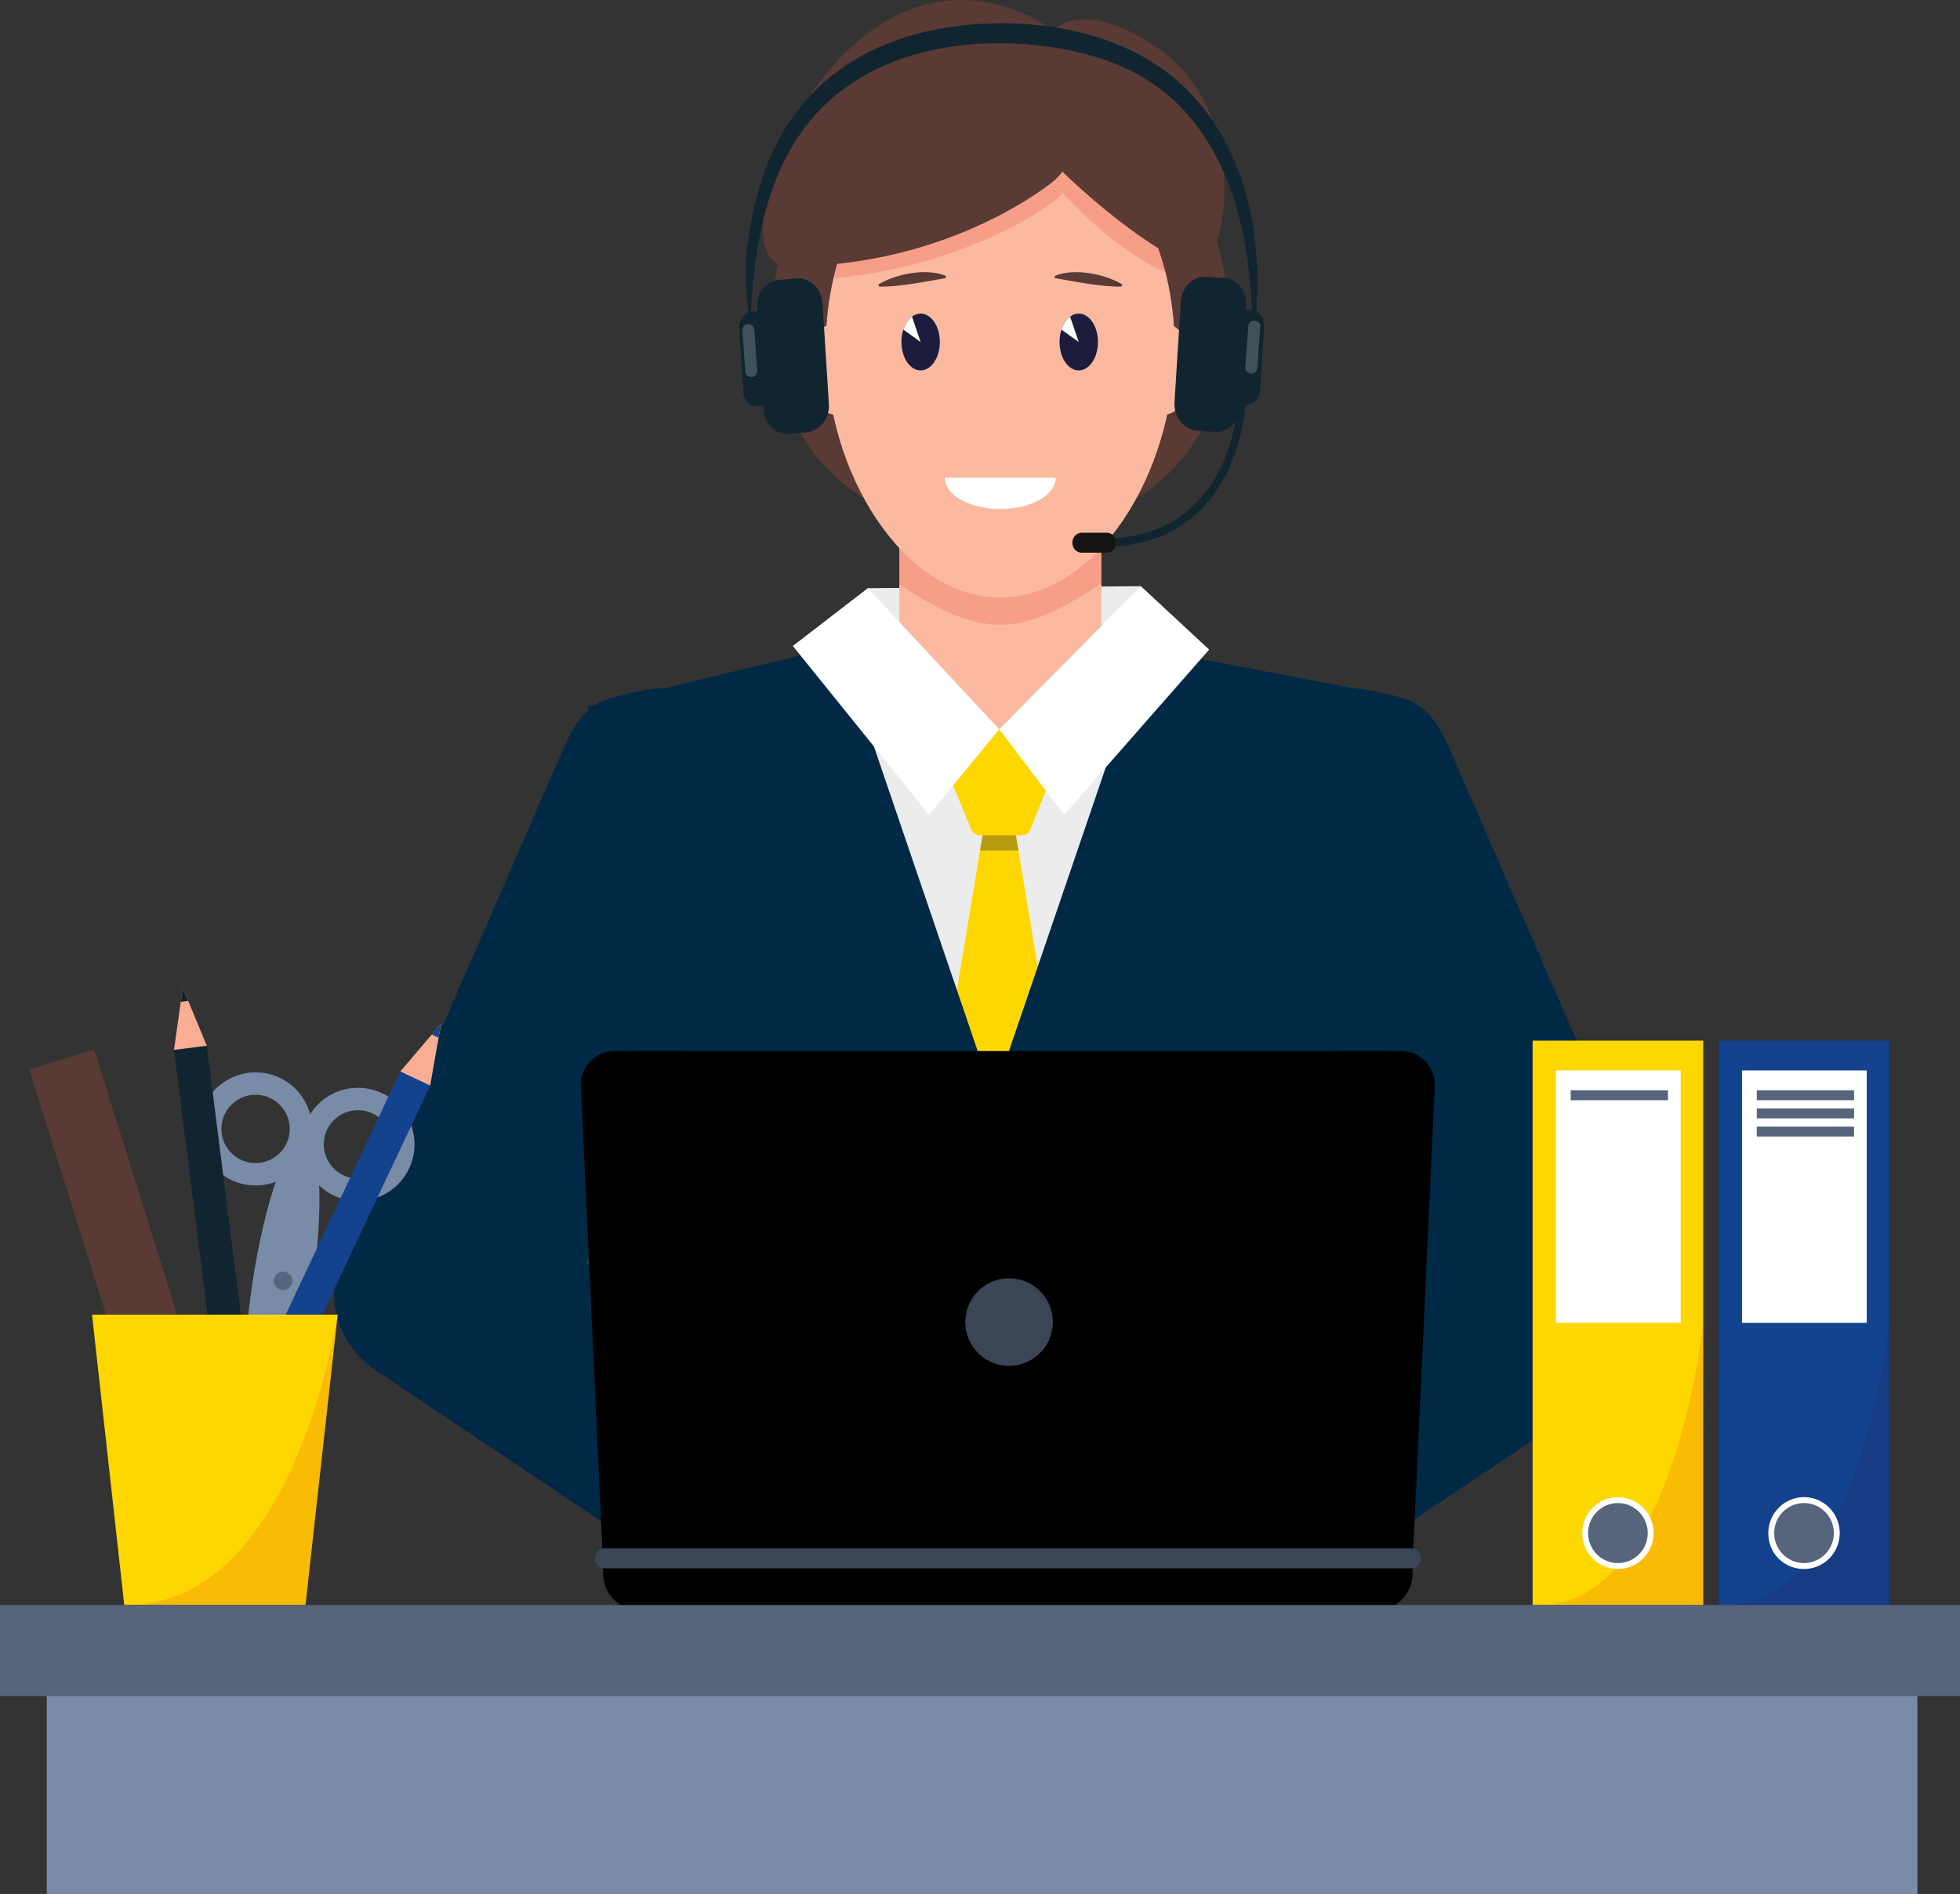 <?xml version="1.0" encoding="UTF-8"?>
<svg id="Layer_2" data-name="Layer 2" xmlns="http://www.w3.org/2000/svg" viewBox="0 0 2976.04 2876">
  <rect x="0" y="0" width="2976.04" height="2876" fill="#333333" stroke="none"/>
  <defs>
    <style>
      .cls-1 {
        fill: #f9ae93;
      }

      .cls-2 {
        fill: #788ca8;
      }

      .cls-3 {
        fill: #13428e;
      }

      .cls-4, .cls-5 {
        fill: #fff;
      }

      .cls-6 {
        fill: #161412;
      }

      .cls-7 {
        fill: #fbb99f;
      }

      .cls-8 {
        fill: #593a35;
      }

      .cls-9 {
        fill: #56647c;
      }

      .cls-10 {
        fill: gold;
      }

      .cls-11 {
        fill: #e5332a;
      }

      .cls-11, .cls-12, .cls-13, .cls-5, .cls-14 {
        opacity: .2;
      }

      .cls-12 {
        fill: #e84e1b;
      }

      .cls-15, .cls-13 {
        fill: #002945;
      }

      .cls-16 {
        fill: #1d1c3d;
      }

      .cls-17 {
        fill: #494328;
        opacity: .4;
      }

      .cls-18 {
        fill: #3a4556;
      }

      .cls-14 {
        fill: #29235c;
      }

      .cls-19 {
        fill: #112530;
      }

      .cls-20 {
        fill: #ececec;
      }
    </style>
  </defs>
  <g id="_Ñëîé_1" data-name="Ñëîé 1">
    <g>
      <polygon class="cls-20" points="1317.71 893.14 1732.31 890.14 1732.31 999.24 1317.71 999.24 1317.71 893.14"/>
      <g>
        <path class="cls-7" d="m1672.33,790.12v248.87c0,76.25-68.67,137.89-153.42,137.89s-153.42-61.64-153.42-137.89v-248.87c0-76.25,68.58-137.89,153.42-137.89,42.37,0,80.66,15.41,108.47,40.4,27.72,24.91,44.95,59.4,44.95,97.49Z"/>
        <path class="cls-11" d="m1672.32,844.91v40.76c-45.29,29.85-97.73,62.87-153.42,62.87s-108.12-31.38-153.42-61.23l-.04-42.41c0-76.22,68.63-137.9,153.44-137.9,42.4,0,80.72,15.45,108.48,40.4,27.76,24.95,44.96,59.39,44.96,97.49Z"/>
        <path class="cls-8" d="m1864.71,485.55c0,214.23-154.97,326.39-346.05,326.39s-346.05-112.16-346.05-326.39c0-45.59,7.13-89.33,19.98-129.97.78-2.21,1.48-4.48,2.26-6.68,1.13-3.4,2.33-6.74,3.53-10.08,32.54-89.33,94.02-162.01,171.45-203.31.92-.54,1.91-1.01,2.82-1.49,1.76-.95,3.53-1.85,5.29-2.75,1.34-.78,2.68-1.37,4.02-2.03,41.93-20.29,88.16-31.51,136.73-31.51,38.68,0,75.95,7.1,110.75,20.29,12.28,4.65,24.28,10.03,35.93,16.23,6.07,3.1,12,6.5,17.86,10.03,3.39,2.09,6.71,4.18,9.95,6.33,55.06,36.1,100.44,88.79,130.51,151.93,5.22,10.86,9.95,22.02,14.26,33.42,4.02,10.8,7.62,21.84,10.8,33.06,10.31,36.76,15.95,75.96,15.95,116.54Z"/>
        <path class="cls-7" d="m1783.46,525.55c0,193.91-118.56,381.67-264.78,381.67s-264.83-187.75-264.83-381.67c0-35.92,4.16-70.6,11.72-103.22,1.08-4.86,2.27-9.67,3.56-14.42.59-2,1.13-4.05,1.73-6.05.86-3.08,1.78-6.1,2.7-9.13,24.9-80.86,71.95-146.65,131.2-184.03.7-.49,1.46-.92,2.16-1.35,1.35-.86,2.7-1.67,4.05-2.48,1.03-.7,2.05-1.24,3.08-1.84,32.09-18.36,67.47-28.52,104.63-28.52,29.6,0,58.12,6.43,84.75,18.36,9.4,4.21,18.58,9.07,27.49,14.69,4.65,2.81,9.18,5.89,13.67,9.07,2.59,1.89,5.13,3.78,7.62,5.73,42.13,32.68,76.86,80.37,99.87,137.52,4,9.83,7.62,19.93,10.91,30.25,2.38,7.51,4.54,15.18,6.54,22.96.59,2.32,1.19,4.65,1.73,6.97,7.89,33.27,12.21,68.76,12.21,105.49Z"/>
        <path class="cls-7" d="m1221.04,560.15c0,38.9,23.68,70.43,52.9,70.43v-140.85c-29.22,0-52.9,31.53-52.9,70.43Z"/>
        <path class="cls-7" d="m1811.89,560.15c0,38.9-21.62,70.43-48.3,70.43v-140.85c26.67,0,48.3,31.53,48.3,70.43Z"/>
        <path class="cls-4" d="m1518.77,772.92c46.56,0,84.3-21.27,84.3-47.5h-168.61c0,26.23,37.74,47.5,84.3,47.5Z"/>
        <g>
          <path class="cls-16" d="m1427.05,519.31c0,23.87-13.06,43.16-29.2,43.16s-29.12-19.29-29.12-43.16c0-6.75,1.05-13.13,2.93-18.76,2.78-8.48,7.36-15.46,13.06-19.74,3.98-3,8.41-4.65,13.13-4.65,16.14,0,29.2,19.36,29.2,43.16Z"/>
          <path class="cls-4" d="m1397.85,519.31l-26.19-18.76c2.78-8.48,7.36-15.46,13.06-19.74l13.13,38.5Z"/>
        </g>
        <g>
          <path class="cls-16" d="m1667.13,519.31c0,23.87-13.06,43.16-29.2,43.16s-29.12-19.29-29.12-43.16c0-6.75,1.05-13.13,2.93-18.76,2.78-8.48,7.36-15.46,13.06-19.74,3.98-3,8.41-4.65,13.14-4.65,16.14,0,29.2,19.36,29.2,43.16Z"/>
          <path class="cls-4" d="m1637.93,519.31l-26.19-18.76c2.78-8.48,7.36-15.46,13.06-19.74l13.14,38.5Z"/>
        </g>
        <g>
          <path class="cls-8" d="m1336.08,435.2c-2.16-.04-2.94-2.91-1.08-4.01,6.55-3.86,13.43-6.78,20.42-9.31,9.1-3.22,18.47-5.57,28.04-7.01,9.55-1.46,19.31-2.07,29.15-1.28,7.56.66,15.33,1.93,22.5,4.89,1.96.81,1.55,3.72-.54,4.06-7.37,1.22-14.33,2.54-21.39,3.77-9.08,1.55-18.14,3.2-27.29,4.57-9.15,1.36-18.38,2.55-27.76,3.4-7.23.6-14.53,1.04-22.06.91Z"/>
          <path class="cls-8" d="m1702.81,431.2c1.86,1.1,1.09,3.97-1.08,4.01-7.53.13-14.83-.31-22.06-.91-9.38-.85-18.61-2.04-27.76-3.4-9.15-1.38-18.21-3.02-27.29-4.57-7.06-1.23-14.02-2.56-21.39-3.77-2.09-.35-2.5-3.25-.54-4.06,7.17-2.96,14.95-4.24,22.51-4.89,9.84-.79,19.59-.18,29.15,1.28,9.57,1.44,18.94,3.79,28.04,7.01,6.99,2.53,13.87,5.45,20.42,9.31Z"/>
        </g>
        <path class="cls-11" d="m1769.52,413.09c-77.08-32.62-153.56-117.16-156.16-120.07-6.97,7.67-11.94,11.99-11.94,11.99,0,0-126.5,98.68-335.86,117.32,1.08-4.86,2.27-9.67,3.56-14.42.59-2,1.13-4.05,1.73-6.05.86-3.08,1.78-6.1,2.7-9.13,24.9-80.86,71.95-146.65,131.2-184.03.7-.49,1.46-.92,2.16-1.35,1.35-.86,2.7-1.67,4.05-2.48,1.03-.7,2.05-1.24,3.08-1.84,32.09-18.36,67.47-28.52,104.63-28.52,29.6,0,58.12,6.43,84.75,18.36,9.4,4.21,18.58,9.07,27.49,14.69,4.65,2.81,9.18,5.89,13.67,9.07,2.59,1.89,5.13,3.78,7.62,5.73,42.13,32.68,76.86,80.37,99.87,137.52,4,9.83,7.62,19.93,10.91,30.25,2.38,7.51,4.54,15.18,6.54,22.96Z"/>
        <path class="cls-8" d="m1755.26,71.06c-84.11-56.52-131.28-45.79-158.59-24.92-6.99-5.4-14.29-11.42-23.14-16.04-307.97-160.71-503.66,374.46-376.03,374.45,249.66-.01,403.92-130.83,403.92-130.83,0,0,4.96-4.7,11.94-13.01,3.08,3.72,114.94,111.73,198.52,143.45,47.86,18.17,97.34-229.65-56.62-333.1Z"/>
      </g>
      <path class="cls-20" d="m2109.55,1105.8h0s-44.98,465.73-44.98,465.73l-6.72,69.56-36.76,380.72h0s-5.02,51.91-5.02,51.91l-7.63,79.1-19.08,197.58-4.94,51.15-4.87,50.37h-918.86l-2.3-22.67-5.2-51.32-24.18-238.61-3.45-33.95-5.28-52.15-45.23-446.2-9.06-89.48-41.09-405.24h0s167.87-55.05,167.87-55.05l51.02-17.85,131.18-45.92s100.45,116.21,242.26,125.41c77.7,5.03,168.77.45,260.37-125.41l185.96,62.93,138.17,46.75,7.56,2.54.27.1Z"/>
      <g>
        <path class="cls-10" d="m1510.17,2181.26l-125.91-262.78,103.76-626.93,26.51-160.14,2.69-16.26,2.69,16.26,26.51,160.14,103.77,626.93-125.92,262.78c-2.83,5.92-11.26,5.92-14.09,0Z"/>
        <polygon class="cls-17" points="1546.42 1291.55 1488.02 1291.55 1514.53 1131.41 1519.91 1131.41 1546.42 1291.55"/>
        <path class="cls-10" d="m1487.26,1268.46h64.83c4.86,0,9.35-2.72,11.51-7.07.62-1.26,1.21-2.56,1.74-3.9l40.08-100.72c9.24-23.22-7.87-48.44-32.86-48.44h-107.42c-25.2,0-42.32,25.61-32.67,48.9l41.79,100.9c.43,1.05.9,2.07,1.38,3.06,2.18,4.44,6.67,7.28,11.62,7.28Z"/>
      </g>
      <polygon class="cls-15" points="2123.52 1058.36 2078.79 1555.01 2066.81 1687.98 2036.13 2028.65 2002.28 2404.45 1996.67 2466.75 1040.25 2466.75 957.63 1684.29 943.34 1548.94 893.07 1072.88 893.15 1072.86 896.11 1072.15 1203.87 998.02 1274.96 980.9 1508.2 1665.54 1740.58 984.86 1824.04 1000.88 2056.24 1045.45 2123.52 1058.36"/>
      <g>
        <path class="cls-15" d="m2470.97,2089.82c-2.34,1.23-4.73,2.42-7.16,3.55-5.83,2.72-11.92,5.12-18.23,7.23l-20.79,6.87c-84.6,27.98-180.71-12.63-214.74-90.73l-39.73-91.19-3.67-8.43-99.84-229.14-14.5-33.28-19.39-44.49-3.71-8.51-151.99-348.89c-33.99-78.08,6.99-164.03,91.56-192.02l20.79-6.88c21.86-7.22,44.52-9.87,66.67-8.46,4.6.28,9.18.74,13.72,1.38,17.04,2.38,51.32,10.42,53.56,11.53l18.05,5.98c34.3,17.07,47.23,44.75,62.71,80.29l319.39,733.09,13.45,30.87c30.41,69.78.88,145.9-66.15,181.23Z"/>
        <path class="cls-13" d="m2226.19,1892.04c-8.09,12.13-30.36,23.66-55.87,33.51-7.56,2.92-15.4,5.69-23.24,8.3l19.57-16.73-99.84-229.14-30.68,340.67-33.85,375.8-5.61,62.3h-67.12s-280.09-135.91-279.36-145.26c3.55-45.72,288.95-176.7,320.12-301.04,43.26-172.59,33.99-303.49,58.9-418.75,8.89-41.16,17.98-71.87,27.06-87.48,0,0,8.84,15.72,22.52,40.79,42.37,77.68,131.15,245.04,146.9,311.65,2.9,12.29,3.32,21.15.5,25.38Z"/>
        <path class="cls-15" d="m1423.23,2452.39c-40.37-1.7-46.04-44.4-7.36-55.35,88.69-25.1,165.69-73.49,242.72-68.72,149.17,9.24,211.56,71.75,211.56,71.75,0,0,11.7,62.79-212.9,59.15-89.95-1.46-170.17-4.14-234.03-6.83Z"/>
        <path class="cls-15" d="m2470.97,2089.82c-2.56,2.19-5.2,4.31-7.91,6.37l-422.86,282.89-37.92,25.37-44.53,29.79-27.09,18.12-21.51,14.39-34.28,22.93s-.12.08-.18.11c-17.69,11.73-39.92,11.06-57.66,0-6.76-4.2-12.87-9.91-17.83-17.02l-4.2-6.02-69.25-99.37c-18-25.83-14.51-61.08,7.96-80.28l196.6-168.01,32.65-27.91,21.63-18.49,51.54-44.04,25.84-22.08,85.11-72.72,19.57-16.73.28-.24,58.76-50.22,48.51-41.47c30.22-22.9,65.13-33.95,99.42-33.95,41.19,0,81.49,15.95,111.67,46.52,6.35,6.41,12.24,13.49,17.61,21.18,50.23,72.09,35.52,173.33-31.93,230.88Z"/>
      </g>
      <g>
        <path class="cls-15" d="m585.43,2089.82c2.34,1.23,4.73,2.42,7.16,3.55,5.83,2.72,11.92,5.12,18.23,7.23l20.79,6.87c84.6,27.98,180.71-12.63,214.74-90.73l39.73-91.19,3.67-8.43,99.84-229.14,14.5-33.28,19.39-44.49,3.71-8.51,151.99-348.89c33.99-78.08-6.99-164.03-91.56-192.02l-20.79-6.88c-21.86-7.22-44.52-9.87-66.67-8.46-4.6.28-9.18.74-13.72,1.38-17.04,2.38-51.32,10.42-53.56,11.53l-18.05,5.98c-34.3,17.07-47.23,44.75-62.71,80.29l-319.39,733.09-13.45,30.87c-30.41,69.78-.88,145.9,66.15,181.23Z"/>
        <path class="cls-13" d="m830.21,1892.04c8.09,12.13,30.36,23.66,55.87,33.51,7.56,2.92,15.4,5.69,23.24,8.3l-19.57-16.73,99.84-229.14,30.68,340.67,33.85,375.8,5.61,62.3h67.12s280.09-135.91,279.36-145.26c-3.55-45.72-288.95-176.7-320.12-301.04-43.26-172.59-33.99-303.49-58.9-418.75-8.89-41.16-17.98-71.87-27.06-87.48,0,0-8.84,15.72-22.52,40.79-42.37,77.68-131.15,245.04-146.9,311.65-2.9,12.29-3.32,21.15-.5,25.38Z"/>
        <path class="cls-15" d="m1633.17,2452.39c40.37-1.7,46.04-44.4,7.36-55.35-88.69-25.1-165.69-73.49-242.72-68.72-149.17,9.24-211.56,71.75-211.56,71.75,0,0-11.7,62.79,212.9,59.15,89.95-1.46,170.17-4.14,234.03-6.83Z"/>
        <path class="cls-15" d="m585.43,2089.82c2.56,2.19,5.2,4.31,7.91,6.37l422.86,282.89,37.92,25.37,44.53,29.79,27.09,18.12,21.51,14.39,34.28,22.93s.12.08.18.11c17.69,11.73,39.92,11.06,57.66,0,6.76-4.2,12.87-9.91,17.83-17.02l4.2-6.02,69.25-99.37c18-25.83,14.51-61.08-7.96-80.28l-196.6-168.01-32.65-27.91-21.63-18.49-51.54-44.04-25.84-22.08-85.11-72.72-19.57-16.73-.28-.24-58.76-50.22-48.51-41.47c-30.22-22.9-65.13-33.95-99.42-33.95-41.19,0-81.49,15.95-111.67,46.52-6.35,6.41-12.24,13.49-17.61,21.18-50.23,72.09-35.52,173.33,31.93,230.88Z"/>
      </g>
      <polygon class="cls-4" points="1317.71 893.14 1517.22 1107.39 1410.71 1237.31 1203.87 980.9 1317.71 893.14"/>
      <polygon class="cls-4" points="1517.22 1107.39 1732.31 890.14 1835.95 986.41 1615.77 1237.31 1517.22 1107.39"/>
      <g>
        <g>
          <path class="cls-19" d="m1674.39,830.29c-1.54,0-3.09-.01-4.65-.04l.17-12.38c83.24,1.27,143.69-32.45,179.76-100.29,27.13-51.03,29.62-103.33,29.65-103.85l11.58.55c-.09,2.24-2.57,55.42-30.93,109.01-16.75,31.65-39.07,56.74-66.34,74.59-32.88,21.52-72.98,32.41-119.24,32.41Z"/>
          <path class="cls-6" d="m1680.55,839.27h-38.12c-7.84,0-14.2-6.79-14.2-15.17h0c0-8.38,6.36-15.17,14.2-15.17h38.12c7.84,0,14.2,6.79,14.2,15.17h0c0,8.38-6.36,15.17-14.2,15.17Z"/>
        </g>
        <path class="cls-19" d="m1902.79,521.69c-1.27-70.67-5.99-141.98-26.12-209.72-20.28-68.22-57.43-133.16-114.04-176.3-54-41.16-122.08-60-189.6-67.1-116.53-12.27-243.76,12.27-325.87,95.86-89.73,91.36-106.84,230.47-108.12,358.52.43-43.19-9.67-85.21-6.27-129.24,3.66-47.36,13.7-94.46,30.26-139.01,28.68-77.12,82.99-139.27,156.92-176.11,62.3-31.04,132.78-43.31,202.38-43.19,96.92.17,197.36,25.92,269.41,90.74,53.17,47.83,87.65,114.22,104.23,183.79,16.58,69.57,16.08,142.33,6.84,213.25,0-.5-.02-1-.03-1.5Z"/>
        <g>
          <path class="cls-19" d="m1258.56,613.22l-9.64-152.65c-1.41-22.34-19.02-39.19-39.34-37.64l-15.44,1.18c-.36.03-.71.07-1.06.11-.35.02-.71.02-1.06.05l-9.86.75c-19.18,1.46-33.64,19.75-32.31,40.83l9.93,157.19c1.33,21.09,17.96,36.99,37.14,35.53l9.86-.75c.36-.03.71-.07,1.06-.11.35-.02.71-.02,1.06-.05l15.44-1.18c20.32-1.55,35.64-20.92,34.23-43.25Z"/>
          <path class="cls-19" d="m1160.37,616.08l-9.66.74c-11.38.87-21.24-8.57-22.03-21.08l-6.2-98.13c-.79-12.51,7.79-23.35,19.17-24.22l9.66-.74c11.38-.87,21.24,8.57,22.03,21.08l6.2,98.13c.79,12.51-7.79,23.35-19.17,24.22Z"/>
        </g>
        <path class="cls-5" d="m1141.37,572.55h0c-5.02.34-9.37-3.34-9.71-8.21l-4.48-62.68c-.35-4.87,3.44-9.09,8.45-9.43h0c5.02-.34,9.37,3.34,9.71,8.21l4.48,62.68c.35,4.87-3.44,9.09-8.45,9.43Z"/>
        <g>
          <path class="cls-19" d="m1859.75,422.33l-9.86-.75c-.36-.03-.71-.04-1.06-.05-.35-.04-.7-.08-1.06-.11l-15.44-1.18c-20.32-1.55-37.93,15.3-39.34,37.64l-9.64,152.65c-1.41,22.34,13.91,41.7,34.23,43.25l15.44,1.18c.36.03.71.04,1.06.05.35.04.7.08,1.06.11l9.86.75c19.18,1.46,35.8-14.44,37.14-35.53l9.93-157.19c1.33-21.09-13.14-39.37-32.31-40.83Z"/>
          <path class="cls-19" d="m1881.54,613.39l9.66.74c11.38.87,21.24-8.57,22.03-21.08l6.2-98.13c.79-12.51-7.79-23.35-19.17-24.22l-9.66-.74c-11.38-.87-21.24,8.57-22.03,21.08l-6.2,98.13c-.79,12.51,7.79,23.35,19.17,24.22Z"/>
        </g>
        <path class="cls-5" d="m1899.37,567.19h0c5.02.34,9.37-3.34,9.71-8.21l4.48-62.68c.35-4.87-3.44-9.09-8.45-9.43h0c-5.02-.34-9.37,3.34-9.71,8.21l-4.48,62.68c-.35,4.87,3.44,9.09,8.45,9.43Z"/>
      </g>
    </g>
    <g>
      <rect class="cls-10" x="2327.1" y="1580.24" width="259.03" height="857.01"/>
      <path class="cls-12" d="m2586.13,2008.75v428.5h-239.31c41.79-2.83,76.6-23.72,105.53-54.89,1.33-1.42,2.64-2.87,3.93-4.33,1.35-1.52,2.69-3.07,4.01-4.64,14.73-17.47,27.85-37.6,39.49-59.26.96-1.77,1.9-3.54,2.83-5.33.88-1.68,1.74-3.36,2.59-5.06,63.72-125.83,80.93-294.99,80.93-294.99Z"/>
      <g>
        <ellipse class="cls-9" cx="2456.62" cy="2327.97" rx="49.77" ry="50.06"/>
        <path class="cls-4" d="m2456.62,2382.53c-29.91,0-54.24-24.48-54.24-54.56s24.33-54.56,54.24-54.56,54.24,24.48,54.24,54.56-24.33,54.56-54.24,54.56Zm0-100.13c-24.98,0-45.3,20.44-45.3,45.57s20.32,45.57,45.3,45.57,45.3-20.44,45.3-45.57-20.32-45.57-45.3-45.57Z"/>
      </g>
      <rect class="cls-4" x="2362.42" y="1625.46" width="189.46" height="383.28"/>
      <rect class="cls-9" x="2384.9" y="1655.61" width="147.71" height="15.07"/>
    </g>
    <g>
      <rect class="cls-3" x="2609.68" y="1580.24" width="259.03" height="857.01"/>
      <path class="cls-14" d="m2868.71,2008.75v428.5h-239.31c41.79-2.83,76.6-23.72,105.53-54.89,1.33-1.42,2.64-2.87,3.93-4.33,1.35-1.52,2.69-3.07,4.01-4.64,14.73-17.47,27.85-37.6,39.49-59.26.96-1.77,1.9-3.54,2.83-5.33.88-1.68,1.74-3.36,2.59-5.06,63.72-125.83,80.93-294.99,80.93-294.99Z"/>
      <g>
        <ellipse class="cls-9" cx="2739.19" cy="2327.97" rx="49.77" ry="50.06"/>
        <path class="cls-4" d="m2787.78,2303.74c-8.89-17.96-27.33-30.33-48.59-30.33-29.91,0-54.24,24.48-54.24,54.56s22.05,52.2,49.98,54.39c1.41.11,2.83.17,4.26.17,29.91,0,54.24-24.47,54.24-54.56,0-8.7-2.03-16.93-5.65-24.23Zm-44.91,69.65c-1.21.1-2.44.15-3.68.15-24.98,0-45.3-20.44-45.3-45.57s20.32-45.57,45.3-45.57c20.18,0,37.33,13.35,43.17,31.73,1.39,4.37,2.14,9.02,2.14,13.84,0,23.88-18.36,43.53-41.63,45.42Z"/>
      </g>
      <rect class="cls-4" x="2645" y="1625.46" width="189.46" height="383.28"/>
      <rect class="cls-9" x="2667.48" y="1655.61" width="147.71" height="15.07"/>
      <rect class="cls-9" x="2667.48" y="1683.17" width="147.71" height="15.07"/>
      <rect class="cls-9" x="2667.48" y="1710.74" width="147.71" height="15.07"/>
    </g>
    <g>
      <rect class="cls-8" x="109.45" y="1598.46" width="103.07" height="451.13" transform="translate(-538.04 131.59) rotate(-17.4)"/>
      <g>
        <g>
          <path class="cls-2" d="m375.25,1799.15c-46.81-7.06-79.15-50.89-72.09-97.7,7.06-46.81,50.89-79.15,97.7-72.09,46.81,7.06,79.15,50.89,72.09,97.71-7.06,46.81-50.89,79.15-97.71,72.09Zm20.55-136.22c-28.3-4.27-54.79,15.28-59.06,43.58-4.27,28.3,15.28,54.79,43.58,59.06s54.79-15.28,59.06-43.58c4.27-28.3-15.28-54.79-43.58-59.06Z"/>
          <path class="cls-2" d="m530.71,1822.6c-46.81-7.06-79.15-50.89-72.09-97.7,7.06-46.81,50.89-79.15,97.71-72.09,46.81,7.06,79.15,50.89,72.09,97.71-7.06,46.81-50.89,79.15-97.71,72.09Zm20.55-136.22c-28.3-4.27-54.79,15.28-59.06,43.58-4.27,28.3,15.28,54.79,43.58,59.06,28.3,4.27,54.79-15.28,59.06-43.58,4.27-28.3-15.28-54.79-43.58-59.06Z"/>
          <ellipse class="cls-2" cx="428.14" cy="1955.88" rx="232.95" ry="45.57" transform="translate(-1569.72 2087.5) rotate(-81.42)"/>
        </g>
        <circle class="cls-9" cx="429.77" cy="1945.05" r="14.1" transform="translate(-1536.58 2263.46) rotate(-86.74)"/>
      </g>
      <g>
        <polygon class="cls-3" points="401.22 2183.33 355.76 2161.91 607.75 1627 630.48 1637.71 653.21 1648.42 401.22 2183.33"/>
        <polygon class="cls-1" points="653.21 1648.42 607.75 1627 655.59 1571.02 669.65 1554.56 665.91 1575.87 653.21 1648.42"/>
        <polygon class="cls-3" points="665.91 1575.87 655.59 1571.02 669.65 1554.56 665.91 1575.87"/>
      </g>
      <g>
        <polygon class="cls-19" points="388.31 2174.54 338.46 2180.86 264.15 1594.25 289.07 1591.09 314 1587.93 388.31 2174.54"/>
        <polygon class="cls-1" points="314 1587.93 264.15 1594.25 274.49 1521.34 277.52 1499.91 285.8 1519.89 314 1587.93"/>
        <polygon class="cls-19" points="285.8 1519.89 274.49 1521.34 277.52 1499.91 285.8 1519.89"/>
      </g>
      <g>
        <path class="cls-10" d="m512.71,1996.32s0,.03-.01.08l-8.21,74.05s0,.02-.02.07l-40.63,366.46H188.62l-48.87-440.66h372.96Z"/>
        <path class="cls-12" d="m512.7,1996.4l-8.21,74.05s0,.02-.02.07l-40.63,366.46H197.04c249.72-4.5,314.65-433.84,315.66-440.58Z"/>
      </g>
    </g>
    <g>
      <path d="m2144.9,2373.73H915.69l-33.77-726.42c0-28.31,22.95-51.27,51.27-51.27h1194.21c28.31,0,51.27,22.95,51.27,51.27l-33.77,726.42Z"/>
      <path d="m915.69,2373.73h1229.21v15.7c0,30.89-25.08,55.97-55.97,55.97H971.66c-30.89,0-55.97-25.08-55.97-55.97v-15.7h0Z"/>
      <circle class="cls-18" cx="1532.21" cy="2007.65" r="66.48" transform="translate(-668.55 3246.59) rotate(-82.03)"/>
      <path class="cls-18" d="m2142.6,2381.52H918.22c-8.36,0-15.14-6.78-15.14-15.14h0c0-8.36,6.78-15.14,15.14-15.14h1224.38c8.36,0,15.14,6.78,15.14,15.14h0c0,8.36-6.78,15.14-15.14,15.14Z"/>
    </g>
    <g>
      <rect class="cls-2" x="70.99" y="2567.12" width="2840.42" height="308.88"/>
      <rect class="cls-9" y="2437.25" width="2976.04" height="138.2"/>
    </g>
  </g>
</svg>